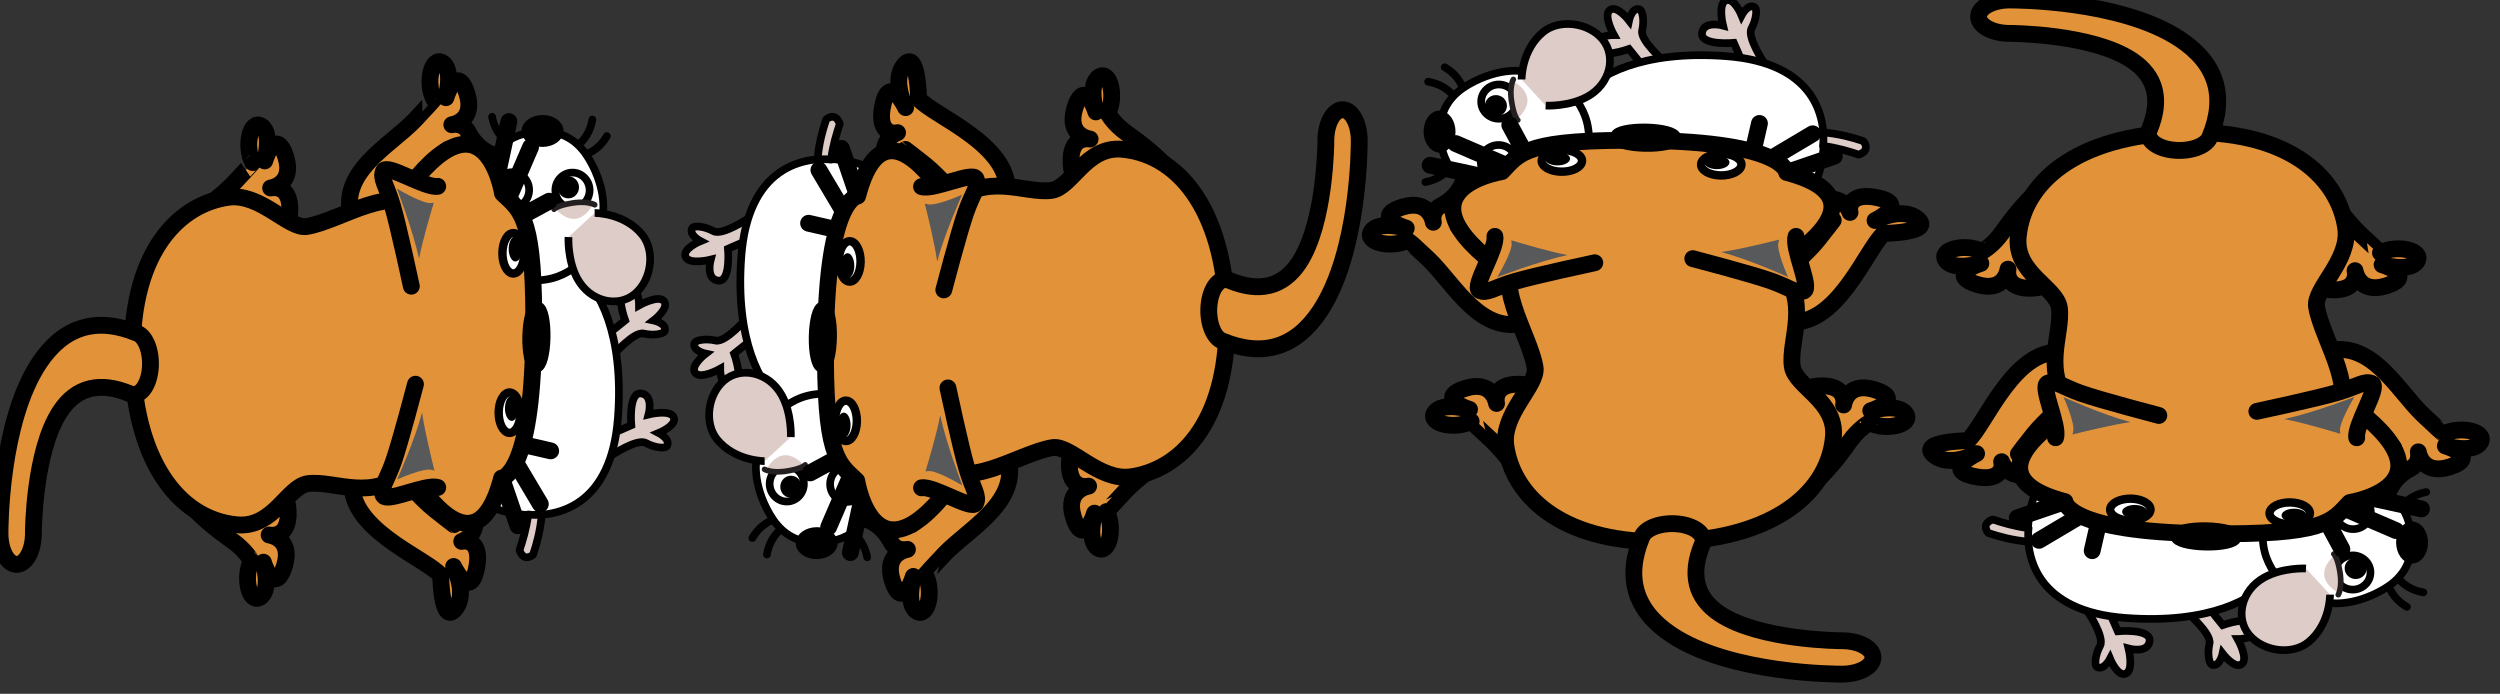 <?xml version="1.0" encoding="utf-8"?>
<!-- Generator: Adobe Illustrator 15.1.0, SVG Export Plug-In . SVG Version: 6.00 Build 0)  -->
<!DOCTYPE svg PUBLIC "-//W3C//DTD SVG 1.1//EN" "http://www.w3.org/Graphics/SVG/1.1/DTD/svg11.dtd">
<svg version="1.1" id="Layer_1" xmlns="http://www.w3.org/2000/svg" xmlns:xlink="http://www.w3.org/1999/xlink" x="0px" y="0px"
	 width="227px" height="63px" viewBox="0 0 227 63" enable-background="new 0 0 227 63" xml:space="preserve">
<rect x="0" y="0" width="227" height="63" fill="#333333" stroke="none"/>
<g id="Layer_1_1_">
	<g transform="translate(-207.263,-159.048)">
		<g>
			<path id="Back_Foot_1_1_" fill="#DDCCC7" stroke="#000000" stroke-width="0.699" stroke-miterlimit="10" d="M262.687,200.458
				L262.687,200.458c-0.834,0.643-2.008-1.434-0.812-1.734c0.873-0.221,2.708-1.059,2.708-1.059s-0.276-3.029,0.89-2.891
				c1.164,0.143,0.681,1.908,0.681,1.908s1.968-0.49,2.281,0.256c0.313,0.744-1.357,1.426-1.357,1.426s1.065,0.551,0.765,1.156
				c-0.151,0.305-1.136,0.188-1.944-0.252c-0.807-0.439-3.212,1.188-3.212,1.188V200.458L262.687,200.458z"/>
			<path id="Back_Foot_2_1_" fill="#DDCCC7" stroke="#000000" stroke-width="0.699" stroke-miterlimit="10" d="M249.7,198.702
				L249.7,198.702c0.978,0.367-0.056,2.521-0.957,1.652c-0.657-0.633-2.342-1.758-2.342-1.758s-2.301,1.902-2.828,0.818
				c-0.525-1.082,1.17-1.636,1.17-1.636s-1.476-1.433-1.047-2.108c0.432-0.681,1.9,0.389,1.9,0.389s-0.139-1.225,0.516-1.297
				c0.329-0.037,0.774,0.879,0.863,1.817C247.065,197.518,249.7,198.702,249.7,198.702L249.7,198.702z"/>
			<path id="Front_Foot_2_1_" fill="#DDCCC7" stroke="#000000" stroke-width="0.699" stroke-miterlimit="10" d="M250.6,189.372
				L250.6,189.372c0.978,0.368-0.056,2.52-0.956,1.652c-0.657-0.633-2.342-1.756-2.342-1.756s-2.301,1.9-2.828,0.816
				c-0.525-1.08,1.17-1.636,1.17-1.636s-1.477-1.431-1.046-2.108c0.431-0.68,1.899,0.389,1.899,0.389s-0.139-1.223,0.516-1.295
				c0.329-0.037,0.774,0.877,0.863,1.816C247.966,188.188,250.6,189.372,250.6,189.372z"/>
			<path id="Front_Foot_1_1_" fill="#DDCCC7" stroke="#000000" stroke-width="0.699" stroke-miterlimit="10" d="M262.896,191.346
				L262.896,191.346c-0.643,0.844-2.299-0.846-1.219-1.457c0.788-0.446,2.348-1.746,2.348-1.746s-1.029-2.854,0.132-3.031
				c1.159-0.178,1.137,1.658,1.137,1.658s1.776-1.001,2.267-0.365c0.491,0.635-0.951,1.74-0.951,1.74s1.168,0.246,1.029,0.912
				c-0.069,0.334-1.048,0.484-1.94,0.277C264.808,189.13,262.896,191.346,262.896,191.346z"/>
			<path id="Body_1_" fill="#FFFFFF" stroke="#000000" stroke-width="0.699" stroke-miterlimit="10" d="M259.863,183.827
				c1.726,1.449,4.096,5.443,3.508,13.174c-0.588,7.732-5.228,9.521-9.816,8.6c-4.587-0.922-6.873-5.317-5.596-11.709
				c1.728-6.018,1.825-6.639,2.861-8.711C253.257,180.303,257.952,182.223,259.863,183.827L259.863,183.827z M263.37,197.001
				c-0.588,7.732-5.228,9.521-9.816,8.6c-4.588-0.922-6.873-5.317-5.597-11.709"/>
			<g id="Head_2_">
				<path id="Whisker4_1_" fill="none" stroke="#000000" stroke-width="0.699" stroke-linecap="round" stroke-miterlimit="10" d="
					M262.367,171.405c-0.795,1.395-2.012,1.689-2.012,1.689"/>
				<path id="Whisker3_1_" fill="none" stroke="#000000" stroke-width="0.699" stroke-linecap="round" stroke-miterlimit="10" d="
					M261.05,169.907c-0.268,1.596-1.304,2.318-1.304,2.318"/>
				<path id="Whisker2_1_" fill="none" stroke="#000000" stroke-width="0.699" stroke-linecap="round" stroke-miterlimit="10" d="
					M252.346,172.774c0,0-1.223-0.271-2.046-1.648"/>
				<path id="Whisker1_1_" fill="none" stroke="#000000" stroke-width="0.699" stroke-linecap="round" stroke-miterlimit="10" d="
					M253.293,171.942c0,0-1.05-0.699-1.349-2.289"/>
				<path id="Head_3_" fill="#FFFFFF" stroke="#000000" stroke-width="0.699" stroke-miterlimit="10" d="M261.99,178.633
					L261.99,178.633c-0.327,3.11-2.647,5.715-5.768,5.861c-3.121,0.146-5.823-3.558-5.843-5.43c0,0-0.91-1.971,0.552-4.494
					c0.698-1.205,2.171-3.563,5.52-3.591c2.311-0.021,3.566,1.252,4.334,2.573C262.457,176.428,261.99,178.633,261.99,178.633z"/>
				<path id="Nose_1_" stroke="#000000" stroke-width="0.699" stroke-miterlimit="10" d="M256.536,172.04
					c-0.429,0.004-0.819-0.115-1.102-0.311c-0.283-0.196-0.46-0.469-0.463-0.773c-0.003-0.302,0.168-0.578,0.448-0.781
					c0.279-0.201,0.667-0.328,1.095-0.334c0.429-0.004,0.819,0.115,1.102,0.312c0.284,0.196,0.461,0.469,0.464,0.772
					c0.003,0.303-0.168,0.578-0.448,0.781C257.351,171.907,256.966,172.034,256.536,172.04L256.536,172.04z"/>
				<g id="R_Eye_1_">
					<path id="White_3_" fill="#FFFFFF" stroke="#000000" stroke-width="0.699" stroke-miterlimit="10" d="M253.772,177.901
						c-0.428,0.005-0.819-0.172-1.104-0.459c-0.284-0.287-0.463-0.688-0.467-1.131s0.166-0.846,0.444-1.141
						c0.279-0.293,0.665-0.478,1.094-0.482c0.429-0.004,0.819,0.172,1.104,0.459c0.284,0.289,0.462,0.688,0.466,1.132
						c0.005,0.442-0.166,0.847-0.444,1.14C254.588,177.712,254.199,177.897,253.772,177.901z"/>
					<path id="Pupil_3_" d="M253.415,176.991c-0.268,0.004-0.511-0.105-0.688-0.285c-0.177-0.18-0.289-0.429-0.292-0.705
						c-0.002-0.277,0.104-0.527,0.277-0.711c0.173-0.184,0.415-0.299,0.682-0.301c0.268-0.004,0.511,0.107,0.688,0.286
						c0.178,0.179,0.289,0.428,0.291,0.704c0.003,0.275-0.103,0.529-0.277,0.711C253.925,176.874,253.682,176.989,253.415,176.991
						L253.415,176.991z"/>
					<g id="Eyelid_3_">
						<path id="Lid_3_" fill="#DDCCC7" d="M255.473,177.749c0,0-1.53,2.563-3.449,0.037
							C252.025,177.786,253.933,176.971,255.473,177.749L255.473,177.749z"/>
						<path id="Lash_3_" d="M253.865,177.18c1.296-0.014,1.887,0.412,1.913,0.432c0.111,0.081,0.136,0.242,0.057,0.357
							c-0.08,0.115-0.233,0.141-0.345,0.061c-0.012-0.009-0.587-0.396-1.868-0.328c-1.234,0.066-1.537,0.305-1.541,0.309
							c-0.095,0.1-0.247,0.097-0.345-0.004c-0.098-0.1-0.094-0.268,0.003-0.369c0.082-0.086,0.457-0.371,1.857-0.448
							C253.691,177.184,253.779,177.18,253.865,177.18L253.865,177.18L253.865,177.18L253.865,177.18z"/>
					</g>
				</g>
				<g id="L_Eye_1_">
					<path id="White_2_" fill="#FFFFFF" stroke="#000000" stroke-width="0.699" stroke-miterlimit="10" d="M259.262,177.93
						c-0.429,0.006-0.819-0.17-1.104-0.459c-0.284-0.287-0.462-0.688-0.467-1.129c-0.005-0.444,0.166-0.849,0.444-1.142
						c0.279-0.295,0.666-0.479,1.094-0.481c0.428-0.006,0.819,0.17,1.103,0.459c0.284,0.287,0.463,0.688,0.468,1.129
						c0.003,0.443-0.166,0.848-0.445,1.141C260.078,177.743,259.692,177.926,259.262,177.93z"/>
					<path id="Pupil_2_" d="M258.879,177.061c-0.268,0.002-0.512-0.107-0.689-0.287c-0.177-0.18-0.288-0.428-0.291-0.704
						s0.103-0.528,0.277-0.712c0.173-0.184,0.415-0.299,0.682-0.301s0.51,0.107,0.688,0.287c0.177,0.178,0.288,0.428,0.291,0.705
						c0.003,0.274-0.103,0.526-0.277,0.711C259.386,176.942,259.145,177.057,258.879,177.061z"/>
					<g id="Eyelid_2_">
						<path id="Lid_2_" fill="#DDCCC7" d="M261.102,177.585c0,0-1.264,2.715-3.427,0.408
							C257.675,177.993,259.492,176.979,261.102,177.585L261.102,177.585z"/>
						<path id="Lash_2_" fill="#231F20" d="M259.446,177.194c1.287-0.154,1.918,0.207,1.947,0.223
							c0.118,0.071,0.161,0.229,0.093,0.35c-0.067,0.123-0.219,0.166-0.337,0.099c-0.013-0.008-0.624-0.332-1.89-0.127
							c-1.221,0.2-1.5,0.47-1.502,0.472c-0.084,0.11-0.236,0.125-0.344,0.035c-0.108-0.088-0.12-0.256-0.034-0.367
							c0.072-0.094,0.417-0.42,1.801-0.646C259.272,177.216,259.361,177.204,259.446,177.194L259.446,177.194L259.446,177.194
							L259.446,177.194z"/>
					</g>
				</g>
				<path id="L_Ear_1_" fill="#DDCCC7" stroke="#000000" stroke-width="0.699" stroke-miterlimit="10" d="M261.257,178.389
					c0,0,2.676-0.027,4.307,1.959c1.208,1.471,0.876,4.096-0.652,5.379c-1.529,1.285-4.053,0.74-5.214-1.363
					c-0.927-1.68-0.818-3.791-0.818-3.791"/>
				<path id="R_Ear_1_" fill="#DDCCC7" stroke="#000000" stroke-width="0.699" stroke-miterlimit="10" d="M254.393,180.774
					c0,0,0.228,2.755-1.567,4.584c-1.33,1.355-3.889,1.209-5.242-0.27c-1.352-1.479-1.015-4.121,0.927-5.475
					c1.551-1.081,3.598-1.127,3.598-1.127"/>
			</g>
			<path id="Tail_1_" fill="#DDCCC7" stroke="#000000" stroke-width="0.699" stroke-linejoin="round" stroke-miterlimit="10" d="
				M255.649,209.426c0,0-0.814,0.727-1.214-0.424c0.275-0.824,0.625-1.959,0.789-3.242c0.199,0.026,0.402,0.041,0.608,0.041
				c0.209,0,0.416-0.014,0.618-0.041c-0.108,1.422-0.46,2.684-0.768,3.606C255.66,209.426,255.649,209.426,255.649,209.426
				L255.649,209.426z"/>
		</g>
		<path id="Back_Leg2" fill="#E29339" stroke="#000000" stroke-width="1.528" stroke-linejoin="round" d="M228.363,208.151
			c-2.483-1.744-7.368-5.594-5.969-9.887c1.397-4.289,7.421,6.131,8.933,7.135c0,0,1.961-2.645,2.102,0.004
			c0.142,2.645-1.728,2.225-1.728,2.225s2.146,0.264,1.401,2.766c-0.745,2.5-1.685,0.505-1.922-0.299c0,0,0.723,2.496-0.279,3.172
			c-1.001,0.675-1.572-1.813-0.807-3.297C230.093,209.969,229.572,209.003,228.363,208.151L228.363,208.151L228.363,208.151
			L228.363,208.151L228.363,208.151L228.363,208.151z"/>
		<path id="Back_Leg1" fill="#E29339" stroke="#000000" stroke-width="1.528" stroke-linejoin="round" d="M228.496,175.667
			c-2.25,2.375-7.122,4.803-5.697,9.063c1.425,4.259,7.172-5.337,8.677-6.376c0,0,1.979,2.602,2.103-0.051
			c0.125-2.648-1.742-2.188-1.742-2.188s2.145-0.31,1.383-2.793c-0.76-2.481-1.687-0.469-1.92,0.339c0,0,0.706-2.514-0.299-3.162
			c-1.005-0.652-1.56,1.85-0.786,3.311C230.217,173.809,229.431,174.678,228.496,175.667L228.496,175.667L228.496,175.667
			L228.496,175.667L228.496,175.667L228.496,175.667z"/>
		<path id="Front_Leg2" fill="#E29339" stroke="#000000" stroke-width="1.528" stroke-linejoin="round" d="M244.949,169.926
			c-2.249,2.375-7.12,4.804-5.696,9.063c1.425,4.26,7.172-5.338,8.676-6.377c0,0,1.978,2.602,2.102-0.05
			c0.125-2.648-1.742-2.188-1.742-2.188s2.145-0.311,1.383-2.793c-0.76-2.484-1.688-0.469-1.92,0.338c0,0,0.706-2.515-0.299-3.164
			c-1.005-0.651-1.56,1.853-0.786,3.313C246.669,168.07,245.884,168.938,244.949,169.926L244.949,169.926L244.949,169.926
			L244.949,169.926L244.949,169.926L244.949,169.926z"/>
		<path id="Front_Leg1" fill="#E29339" stroke="#000000" stroke-width="1.528" stroke-linejoin="round" d="M246.639,205.255
			c-2.375-1.908-6.349-7.678-7.325-3.002c-0.974,4.68,6.609,7.432,7.961,9.039c0,0,0.072,4.498,1.286,3.09
			c1.213-1.41-0.108-3.897-0.108-3.897s1.422,2.998,2.034,0.371c0.611-2.621-0.813-2.783-1.301-2.646c0,0,1.505-0.465,1.182-2.348
			c-0.325-1.885-1.736-1.201-1.898,0.826C248.47,206.688,247.626,206.046,246.639,205.255L246.639,205.255L246.639,205.255
			L246.639,205.255L246.639,205.255L246.639,205.255z"/>
		<path id="Body" fill="#E29339" stroke="#000000" stroke-width="1.528" d="M245.604,178.44c-2.396-3.057-7.391,0.674-10.492,1.174
			c-1.625,0.264-4.205-3.066-7.125-2.652c-4.307,0.607-8.748,4.703-8.714,14.146c0.034,9.445,4.036,15.086,9.506,15.594
			c3.321,0.311,4.578-3.488,6.444-3.738c2.425-0.324,5.919,1.769,9.118-1.311c1.516-1.455,3.452-7.369,3.434-12.408
			C247.871,184.505,246.695,179.835,245.604,178.44L245.604,178.44L245.604,178.44L245.604,178.44L245.604,178.44L245.604,178.44z"
			/>
		<path id="Whisker6" fill="none" stroke="#000000" stroke-width="1.528" stroke-linecap="round" d="M252.242,175.757l1.227-5.67"
			/>
		<path id="Whisker5" fill="none" stroke="#000000" stroke-width="1.528" stroke-linecap="round" d="M253.489,176.928l1.949-4.523"
			/>
		<path id="Whisker4" fill="none" stroke="#000000" stroke-width="1.528" stroke-linecap="round" d="M254.777,178.587l2.346-1.269"
			/>
		<path id="Whisker3" fill="none" stroke="#000000" stroke-width="1.528" stroke-linecap="round" d="M252.809,202.458l1.477,4.326"
			/>
		<path id="Whisker2" fill="none" stroke="#000000" stroke-width="1.528" stroke-linecap="round" d="M254.012,200.926l2.313,3.891"
			/>
		<path id="Whisker1" fill="none" stroke="#000000" stroke-width="1.528" stroke-linecap="round" d="M254.842,199.43l2.423,0.555"
			/>
		<path id="Head" fill="#E29339" stroke="#000000" stroke-width="1.528" stroke-linejoin="round" d="M243.378,199.926
			c0,0,6.679,13.072,9.432,2.531c0,0,2.756-0.146,2.911-12.793c0.134-10.845-1.075-11.398-2.787-13.014
			c-0.015-0.016-0.042-0.044-0.042-0.044s-1.725-10.923-9.908,1.417"/>
		<g id="L_Eye">
			<path id="White" fill="#FFFFFF" stroke="#000000" stroke-width="0.764" d="M252.543,196.452c0.011-0.508,0.13-0.957,0.316-1.277
				c0.186-0.317,0.436-0.508,0.709-0.485c0.272,0.021,0.515,0.239,0.687,0.586c0.172,0.344,0.273,0.812,0.263,1.313
				c-0.011,0.506-0.13,0.957-0.315,1.277c-0.186,0.318-0.437,0.508-0.709,0.486c-0.273-0.02-0.515-0.242-0.688-0.586
				C252.634,197.423,252.533,196.958,252.543,196.452L252.543,196.452L252.543,196.452L252.543,196.452L252.543,196.452z"/>
			<path id="Pupil" d="M253.113,196.081c0.005-0.313,0.081-0.596,0.196-0.797c0.116-0.199,0.272-0.314,0.442-0.305
				c0.169,0.014,0.321,0.15,0.429,0.365c0.106,0.217,0.17,0.508,0.164,0.82c-0.007,0.313-0.082,0.598-0.197,0.795
				c-0.115,0.198-0.272,0.317-0.441,0.307c-0.17-0.014-0.322-0.15-0.428-0.365S253.107,196.397,253.113,196.081L253.113,196.081
				L253.113,196.081L253.113,196.081L253.113,196.081z"/>
		</g>
		<g id="R_Eye">
			<path id="White_1_" fill="#FFFFFF" stroke="#000000" stroke-width="0.764" d="M252.883,181.977
				c0.011-0.506,0.131-0.955,0.316-1.274c0.185-0.321,0.437-0.509,0.709-0.489c0.273,0.021,0.514,0.244,0.688,0.588
				c0.172,0.345,0.272,0.812,0.263,1.315c-0.011,0.507-0.131,0.954-0.316,1.276c-0.186,0.318-0.437,0.508-0.709,0.486
				c-0.273-0.021-0.515-0.24-0.688-0.586C252.974,182.95,252.873,182.483,252.883,181.977L252.883,181.977L252.883,181.977
				L252.883,181.977L252.883,181.977z"/>
			<path id="Pupil_1_" d="M253.452,181.608c0.006-0.314,0.081-0.598,0.197-0.796c0.114-0.2,0.271-0.316,0.441-0.308
				c0.17,0.014,0.321,0.15,0.428,0.369c0.107,0.215,0.171,0.504,0.164,0.817c-0.007,0.313-0.082,0.598-0.197,0.796
				c-0.116,0.197-0.272,0.314-0.442,0.307c-0.17-0.014-0.321-0.15-0.428-0.365S253.446,181.923,253.452,181.608L253.452,181.608
				L253.452,181.608L253.452,181.608L253.452,181.608z"/>
		</g>
		<path id="Nose" fill="#EC008C" stroke="#000000" stroke-width="1.31" d="M255.345,189.605c0.015-0.718,0.098-1.361,0.22-1.821
			c0.122-0.464,0.283-0.742,0.456-0.73c0.171,0.015,0.321,0.313,0.424,0.793s0.161,1.131,0.146,1.85s-0.098,1.359-0.22,1.822
			c-0.123,0.462-0.284,0.74-0.455,0.73c-0.172-0.016-0.322-0.314-0.426-0.793C255.386,190.975,255.332,190.321,255.345,189.605
			L255.345,189.605L255.345,189.605L255.345,189.605L255.345,189.605z"/>
		<g id="L_Ear">
			<path id="Outer_Ear" fill="#E29339" stroke="#000000" stroke-width="1.528" stroke-linecap="round" stroke-linejoin="round" d="
				M244.988,193.934c0,0-1.375,5.256-2.004,7.047c-0.629,1.793-1.214,2.322-0.928,3.039c0.286,0.715,3.87-1.064,4.956-0.709"/>
			<path id="Inner_Ear" fill="#58595B" d="M243.323,202.583c0,0,2.479-1.119,3.182-0.857l0.209,0.05
				c-0.286-1.134-0.914-3.724-1.127-5.271C244.933,199.022,243.323,202.583,243.323,202.583L243.323,202.583L243.323,202.583
				L243.323,202.583L243.323,202.583L243.323,202.583z"/>
		</g>
		<g id="R_Ear">
			
				<path id="Outer_Ear_1_" fill="#E29339" stroke="#000000" stroke-width="1.528" stroke-linecap="round" stroke-linejoin="round" d="
				M247.009,175.966c-1.098,0.199-4.6-2.071-4.913-1.399c-0.315,0.676,0.248,1.284,0.802,3.159c0.555,1.875,1.714,7.309,1.714,7.309
				"/>
			<path id="Inner_Ear_1_" fill="#58595B" d="M243.302,176.174c0,0,2.427,1.463,3.139,1.301c0,0.002,0.21-0.018,0.21-0.018
				c-0.33,1.088-1.062,3.582-1.337,5.096C244.763,179.952,243.302,176.174,243.302,176.174L243.302,176.174L243.302,176.174
				L243.302,176.174L243.302,176.174L243.302,176.174z"/>
		</g>
		<path id="Tail" fill="#E29339" stroke="#000000" stroke-width="1.528" d="M220.889,192.69c-0.186,1.512-0.995,2.455-1.809,2.117
			c-2.751-1.146-4.885-0.617-6.342,1.574c-2.422,3.645-2.443,10.994-2.443,11.065c0.01,1.558-0.66,2.828-1.498,2.851
			c-0.837,0.02-1.523-1.228-1.534-2.779c-0.003-0.412-0.024-10.105,3.565-15.51c2.214-3.332,5.214-4.238,8.916-2.692
			c0.816,0.339,1.33,1.849,1.146,3.362C220.89,192.682,220.89,192.686,220.889,192.69L220.889,192.69L220.889,192.69L220.889,192.69
			L220.889,192.69L220.889,192.69L220.889,192.69z"/>
	</g>
</g>
<g id="Layer_2">
	<g transform="translate(-207.263,-159.048)">
		<g>
			<path id="Back_Foot_1_6_" fill="#DDCCC7" stroke="#000000" stroke-width="0.699" stroke-miterlimit="10" d="M367.492,164.835
				L367.492,164.835c0.643,0.834-1.435,2.008-1.734,0.813c-0.221-0.872-1.059-2.707-1.059-2.707s-3.029,0.275-2.892-0.891
				c0.144-1.164,1.908-0.682,1.908-0.682s-0.49-1.968,0.256-2.281c0.744-0.313,1.427,1.357,1.427,1.357s0.551-1.064,1.155-0.766
				c0.306,0.151,0.188,1.137-0.252,1.944c-0.438,0.808,1.188,3.212,1.188,3.212H367.492L367.492,164.835z"/>
			<path id="Back_Foot_2_6_" fill="#DDCCC7" stroke="#000000" stroke-width="0.699" stroke-miterlimit="10" d="M365.736,177.821
				L365.736,177.821c0.366-0.979,2.521,0.057,1.651,0.956c-0.633,0.657-1.758,2.342-1.758,2.342s1.902,2.302,0.818,2.828
				c-1.082,0.524-1.635-1.17-1.635-1.17s-1.433,1.476-2.109,1.047c-0.68-0.433,0.389-1.899,0.389-1.899s-1.225,0.14-1.297-0.517
				c-0.037-0.327,0.879-0.774,1.818-0.862C364.551,180.458,365.736,177.821,365.736,177.821L365.736,177.821z"/>
			<path id="Front_Foot_2_6_" fill="#DDCCC7" stroke="#000000" stroke-width="0.699" stroke-miterlimit="10" d="M356.406,176.921
				L356.406,176.921c0.368-0.979,2.52,0.057,1.651,0.957c-0.633,0.656-1.756,2.342-1.756,2.342s1.9,2.301,0.816,2.826
				c-1.08,0.525-1.635-1.17-1.635-1.17s-1.431,1.477-2.108,1.047c-0.68-0.431,0.388-1.898,0.388-1.898s-1.222,0.139-1.295-0.516
				c-0.037-0.33,0.877-0.774,1.816-0.863C355.221,179.555,356.406,176.921,356.406,176.921z"/>
			<path id="Front_Foot_1_6_" fill="#DDCCC7" stroke="#000000" stroke-width="0.699" stroke-miterlimit="10" d="M358.381,164.626
				L358.381,164.626c0.844,0.644-0.846,2.299-1.457,1.219c-0.446-0.787-1.746-2.349-1.746-2.349s-2.854,1.029-3.03-0.132
				c-0.179-1.158,1.657-1.139,1.657-1.139s-1.001-1.775-0.364-2.266c0.635-0.49,1.739,0.95,1.739,0.95s0.246-1.168,0.912-1.028
				c0.334,0.068,0.485,1.049,0.277,1.939C356.164,162.714,358.381,164.626,358.381,164.626z"/>
			<path id="Body_11_" fill="#FFFFFF" stroke="#000000" stroke-width="0.699" stroke-miterlimit="10" d="M350.861,167.658
				c1.448-1.728,5.442-4.096,13.174-3.508s9.52,5.228,8.6,9.815c-0.922,4.588-5.317,6.873-11.709,5.597
				c-6.018-1.729-6.639-1.825-8.711-2.861C347.338,174.264,349.258,169.568,350.861,167.658L350.861,167.658z M364.035,164.15
				c7.731,0.588,9.521,5.228,8.6,9.815c-0.922,4.588-5.317,6.873-11.709,5.598"/>
			<g id="Head_16_">
				<path id="Whisker4_11_" fill="none" stroke="#000000" stroke-width="0.699" stroke-linecap="round" stroke-miterlimit="10" d="
					M338.439,165.153c1.394,0.796,1.689,2.014,1.689,2.014"/>
				<path id="Whisker3_11_" fill="none" stroke="#000000" stroke-width="0.699" stroke-linecap="round" stroke-miterlimit="10" d="
					M336.941,166.469c1.596,0.269,2.317,1.305,2.317,1.305"/>
				<path id="Whisker2_11_" fill="none" stroke="#000000" stroke-width="0.699" stroke-linecap="round" stroke-miterlimit="10" d="
					M339.807,175.174c0,0-0.271,1.223-1.647,2.045"/>
				<path id="Whisker1_11_" fill="none" stroke="#000000" stroke-width="0.699" stroke-linecap="round" stroke-miterlimit="10" d="
					M338.975,174.229c0,0-0.698,1.05-2.288,1.349"/>
				<path id="Head_17_" fill="#FFFFFF" stroke="#000000" stroke-width="0.699" stroke-miterlimit="10" d="M345.667,165.53
					L345.667,165.53c3.111,0.327,5.716,2.646,5.862,5.768c0.146,3.121-3.559,5.823-5.431,5.844c0,0-1.971,0.91-4.493-0.553
					c-1.205-0.697-3.563-2.172-3.592-5.52c-0.02-2.311,1.252-3.566,2.574-4.334C343.463,165.065,345.667,165.53,345.667,165.53z"/>
				<path id="Nose_11_" stroke="#000000" stroke-width="0.699" stroke-miterlimit="10" d="M339.074,170.985
					c0.004,0.429-0.115,0.818-0.312,1.102c-0.195,0.283-0.469,0.461-0.772,0.465c-0.302,0.002-0.578-0.17-0.781-0.449
					c-0.202-0.278-0.328-0.666-0.334-1.094c-0.004-0.43,0.115-0.819,0.311-1.103c0.197-0.284,0.47-0.461,0.773-0.464
					c0.302-0.003,0.578,0.168,0.781,0.447C338.941,170.171,339.068,170.555,339.074,170.985L339.074,170.985z"/>
				<g id="R_Eye_11_">
					<path id="White_23_" fill="#FFFFFF" stroke="#000000" stroke-width="0.699" stroke-miterlimit="10" d="M344.934,173.751
						c0.006,0.428-0.172,0.818-0.459,1.104c-0.286,0.285-0.688,0.463-1.131,0.468c-0.442,0.004-0.846-0.166-1.141-0.444
						c-0.293-0.279-0.478-0.664-0.482-1.095c-0.004-0.429,0.172-0.819,0.459-1.104c0.289-0.282,0.688-0.461,1.133-0.465
						c0.441-0.006,0.847,0.166,1.14,0.442C344.746,172.934,344.93,173.321,344.934,173.751z"/>
					<path id="Pupil_23_" d="M344.025,174.106c0.004,0.268-0.105,0.511-0.285,0.688c-0.181,0.178-0.43,0.289-0.705,0.291
						c-0.277,0.004-0.527-0.104-0.711-0.277c-0.185-0.172-0.299-0.414-0.301-0.682c-0.005-0.268,0.106-0.511,0.285-0.688
						c0.18-0.178,0.429-0.288,0.704-0.291c0.276-0.004,0.529,0.104,0.711,0.277C343.908,173.596,344.023,173.839,344.025,174.106
						L344.025,174.106z"/>
					<g id="Eyelid_12_">
						<path id="Lid_12_" fill="#DDCCC7" d="M344.783,172.048c0,0,2.563,1.53,0.037,3.448
							C344.82,175.497,344.006,173.589,344.783,172.048L344.783,172.048z"/>
						<path id="Lash_12_" d="M344.215,173.655c-0.014-1.296,0.412-1.887,0.433-1.913c0.08-0.11,0.241-0.136,0.356-0.058
							c0.115,0.08,0.142,0.234,0.062,0.346c-0.01,0.012-0.396,0.587-0.328,1.868c0.065,1.233,0.305,1.536,0.309,1.54
							c0.1,0.096,0.096,0.247-0.004,0.345c-0.1,0.099-0.268,0.095-0.369-0.003c-0.086-0.081-0.371-0.456-0.449-1.855
							C344.217,173.831,344.215,173.741,344.215,173.655L344.215,173.655L344.215,173.655L344.215,173.655z"/>
					</g>
				</g>
				<g id="L_Eye_11_">
					<path id="White_22_" fill="#FFFFFF" stroke="#000000" stroke-width="0.699" stroke-miterlimit="10" d="M344.965,168.258
						c0.006,0.429-0.17,0.818-0.459,1.104c-0.287,0.284-0.688,0.463-1.129,0.467c-0.444,0.006-0.848-0.166-1.141-0.443
						c-0.295-0.278-0.479-0.666-0.482-1.094c-0.006-0.429,0.17-0.82,0.459-1.104c0.287-0.284,0.688-0.465,1.129-0.469
						c0.443-0.004,0.849,0.166,1.142,0.445C344.777,167.443,344.961,167.83,344.965,168.258z"/>
					<path id="Pupil_22_" d="M344.094,168.643c0.002,0.268-0.106,0.512-0.287,0.689c-0.179,0.176-0.428,0.286-0.703,0.289
						c-0.276,0.004-0.528-0.103-0.713-0.277c-0.183-0.172-0.299-0.414-0.301-0.682c-0.002-0.267,0.107-0.511,0.287-0.688
						c0.178-0.178,0.428-0.288,0.705-0.291c0.275-0.004,0.527,0.104,0.711,0.277C343.975,168.133,344.091,168.378,344.094,168.643z"
						/>
					<g id="Eyelid_11_">
						<path id="Lid_11_" fill="#DDCCC7" d="M344.619,166.419c0,0,2.714,1.266,0.408,3.428
							C345.027,169.844,344.012,168.029,344.619,166.419L344.619,166.419z"/>
						<path id="Lash_11_" fill="#231F20" d="M344.227,168.075c-0.153-1.287,0.207-1.918,0.224-1.945
							c0.071-0.119,0.229-0.162,0.35-0.095c0.123,0.067,0.166,0.22,0.099,0.339c-0.009,0.012-0.332,0.623-0.127,1.889
							c0.199,1.222,0.47,1.5,0.472,1.502c0.11,0.086,0.124,0.236,0.035,0.345c-0.088,0.108-0.256,0.12-0.367,0.034
							c-0.094-0.072-0.42-0.416-0.646-1.801C344.251,168.251,344.238,168.161,344.227,168.075L344.227,168.075L344.227,168.075
							L344.227,168.075z"/>
					</g>
				</g>
				<path id="L_Ear_11_" fill="#DDCCC7" stroke="#000000" stroke-width="0.699" stroke-miterlimit="10" d="M345.424,166.264
					c0,0-0.026-2.676,1.959-4.307c1.472-1.209,4.097-0.877,5.379,0.651c1.285,1.528,0.74,4.053-1.362,5.214
					c-1.681,0.928-3.791,0.818-3.791,0.818"/>
				<path id="R_Ear_11_" fill="#DDCCC7" stroke="#000000" stroke-width="0.699" stroke-miterlimit="10" d="M347.807,173.128
					c0,0,2.756-0.228,4.584,1.567c1.355,1.33,1.209,3.89-0.269,5.242c-1.479,1.352-4.121,1.015-5.475-0.929
					c-1.081-1.551-1.127-3.598-1.127-3.598"/>
			</g>
			<path id="Tail_11_" fill="#DDCCC7" stroke="#000000" stroke-width="0.699" stroke-linejoin="round" stroke-miterlimit="10" d="
				M376.461,171.874c0,0,0.728,0.813-0.424,1.215c-0.824-0.275-1.959-0.627-3.242-0.789c0.027-0.199,0.041-0.402,0.041-0.608
				c0-0.209-0.014-0.415-0.041-0.617c1.422,0.106,2.685,0.46,3.607,0.769C376.461,171.86,376.461,171.874,376.461,171.874
				L376.461,171.874z"/>
		</g>
		<path id="Back_Leg2_5_" fill="#E29339" stroke="#000000" stroke-width="1.528" stroke-linejoin="round" d="M375.184,199.157
			c-1.743,2.482-5.594,7.368-9.887,5.971c-4.289-1.397,6.131-7.422,7.135-8.935c0,0-2.645-1.961,0.005-2.103
			c2.645-0.143,2.225,1.729,2.225,1.729s0.264-2.146,2.766-1.4c2.5,0.744,0.504,1.686-0.299,1.922c0,0,2.496-0.724,3.172,0.278
			c0.674,1.001-1.813,1.572-3.297,0.808C377.004,197.426,376.037,197.948,375.184,199.157L375.184,199.157L375.184,199.157
			L375.184,199.157L375.184,199.157L375.184,199.157z"/>
		<path id="Back_Leg1_5_" fill="#E29339" stroke="#000000" stroke-width="1.528" stroke-linejoin="round" d="M342.701,199.024
			c2.375,2.25,4.803,7.122,9.063,5.697c4.26-1.426-5.337-7.172-6.376-8.678c0,0,2.603-1.979-0.051-2.104
			c-2.647-0.125-2.188,1.742-2.188,1.742s-0.31-2.146-2.793-1.383c-2.482,0.76-0.47,1.687,0.339,1.92c0,0-2.515-0.707-3.163,0.299
			c-0.652,1.005,1.851,1.56,3.311,0.785C340.842,197.305,341.713,198.091,342.701,199.024L342.701,199.024L342.701,199.024
			L342.701,199.024L342.701,199.024L342.701,199.024z"/>
		<path id="Front_Leg2_5_" fill="#E29339" stroke="#000000" stroke-width="1.528" stroke-linejoin="round" d="M336.961,182.571
			c2.375,2.249,4.804,7.12,9.063,5.695c4.259-1.424-5.339-7.172-6.377-8.676c0,0,2.601-1.979-0.051-2.103
			c-2.647-0.125-2.188,1.742-2.188,1.742s-0.312-2.146-2.793-1.384c-2.484,0.761-0.469,1.688,0.338,1.921
			c0,0-2.515-0.706-3.164,0.299c-0.652,1.005,1.852,1.562,3.312,0.786C335.104,180.852,335.971,181.635,336.961,182.571
			L336.961,182.571L336.961,182.571L336.961,182.571L336.961,182.571L336.961,182.571z"/>
		<path id="Front_Leg1_5_" fill="#E29339" stroke="#000000" stroke-width="1.528" stroke-linejoin="round" d="M372.289,180.882
			c-1.908,2.375-7.678,6.35-3.002,7.326c4.68,0.973,7.432-6.609,9.039-7.963c0,0,4.498-0.07,3.09-1.285
			c-1.41-1.214-3.898,0.107-3.898,0.107s2.998-1.422,0.371-2.034c-2.621-0.61-2.782,0.813-2.645,1.302c0,0-0.465-1.506-2.348-1.183
			c-1.886,0.325-1.201,1.735,0.825,1.897C373.721,179.049,373.08,179.895,372.289,180.882L372.289,180.882L372.289,180.882
			L372.289,180.882L372.289,180.882L372.289,180.882z"/>
		<path id="Body_10_" fill="#E29339" stroke="#000000" stroke-width="1.528" d="M345.473,181.919
			c-3.057,2.396,0.675,7.391,1.175,10.49c0.264,1.625-3.066,4.205-2.652,7.125c0.606,4.309,4.703,8.748,14.146,8.715
			c9.445-0.033,15.086-4.035,15.595-9.507c0.311-3.319-3.488-4.577-3.738-6.442c-0.324-2.426,1.768-5.92-1.311-9.119
			c-1.455-1.516-7.369-3.451-12.409-3.435C351.539,179.649,346.869,180.827,345.473,181.919L345.473,181.919L345.473,181.919
			L345.473,181.919L345.473,181.919L345.473,181.919z"/>
		<path id="Whisker6_5_" fill="none" stroke="#000000" stroke-width="1.528" stroke-linecap="round" d="M342.791,175.278
			l-5.67-1.227"/>
		<path id="Whisker5_5_" fill="none" stroke="#000000" stroke-width="1.528" stroke-linecap="round" d="M343.963,174.031
			l-4.522-1.948"/>
		<path id="Whisker4_10_" fill="none" stroke="#000000" stroke-width="1.528" stroke-linecap="round" d="M345.621,172.745
			l-1.27-2.346"/>
		<path id="Whisker3_10_" fill="none" stroke="#000000" stroke-width="1.528" stroke-linecap="round" d="M369.492,174.712
			l4.326-1.478"/>
		<path id="Whisker2_10_" fill="none" stroke="#000000" stroke-width="1.528" stroke-linecap="round" d="M367.961,173.508
			l3.891-2.313"/>
		<path id="Whisker1_10_" fill="none" stroke="#000000" stroke-width="1.528" stroke-linecap="round" d="M366.465,172.68
			l0.556-2.424"/>
		<path id="Head_15_" fill="#E29339" stroke="#000000" stroke-width="1.528" stroke-linejoin="round" d="M366.961,184.143
			c0,0,13.072-6.68,2.531-9.432c0,0-0.146-2.757-12.793-2.912c-10.844-0.133-11.398,1.076-13.014,2.787
			c-0.015,0.016-0.044,0.043-0.044,0.043s-10.922,1.725,1.417,9.906"/>
		<g id="L_Eye_10_">
			<path id="White_21_" fill="#FFFFFF" stroke="#000000" stroke-width="0.764" d="M363.486,174.978
				c-0.509-0.011-0.957-0.13-1.277-0.316c-0.318-0.187-0.508-0.437-0.486-0.709c0.021-0.271,0.24-0.515,0.586-0.687
				c0.345-0.172,0.812-0.273,1.314-0.264c0.506,0.012,0.957,0.131,1.277,0.314c0.317,0.188,0.508,0.438,0.485,0.709
				c-0.02,0.273-0.242,0.516-0.586,0.688C364.457,174.885,363.992,174.987,363.486,174.978L363.486,174.978L363.486,174.978
				L363.486,174.978L363.486,174.978z"/>
			<path id="Pupil_21_" d="M363.115,174.407c-0.313-0.005-0.597-0.081-0.797-0.195c-0.199-0.115-0.314-0.271-0.306-0.441
				c0.015-0.17,0.15-0.321,0.365-0.43c0.217-0.105,0.508-0.17,0.82-0.164c0.313,0.008,0.598,0.082,0.795,0.197
				c0.199,0.114,0.317,0.271,0.307,0.44c-0.014,0.17-0.149,0.321-0.365,0.428C363.719,174.348,363.43,174.415,363.115,174.407
				L363.115,174.407L363.115,174.407L363.115,174.407L363.115,174.407z"/>
		</g>
		<g id="R_Eye_10_">
			<path id="White_20_" fill="#FFFFFF" stroke="#000000" stroke-width="0.764" d="M349.01,174.637
				c-0.506-0.01-0.955-0.131-1.273-0.315c-0.321-0.185-0.51-0.437-0.489-0.709c0.02-0.272,0.244-0.515,0.588-0.688
				c0.344-0.172,0.812-0.271,1.315-0.264c0.507,0.012,0.954,0.133,1.275,0.316c0.318,0.188,0.508,0.438,0.486,0.709
				c-0.021,0.273-0.24,0.515-0.586,0.688C349.984,174.548,349.516,174.648,349.01,174.637L349.01,174.637L349.01,174.637
				L349.01,174.637L349.01,174.637z"/>
			<path id="Pupil_20_" d="M348.641,174.068c-0.313-0.006-0.598-0.081-0.796-0.197c-0.199-0.112-0.315-0.271-0.308-0.44
				c0.014-0.17,0.151-0.32,0.369-0.428c0.215-0.106,0.504-0.17,0.817-0.164c0.314,0.008,0.599,0.082,0.797,0.196
				c0.197,0.116,0.314,0.272,0.306,0.442c-0.013,0.17-0.15,0.32-0.365,0.428C349.248,174.012,348.957,174.074,348.641,174.068
				L348.641,174.068L348.641,174.068L348.641,174.068L348.641,174.068z"/>
		</g>
		<path id="Nose_10_" fill="#EC008C" stroke="#000000" stroke-width="1.31" d="M356.638,172.174
			c-0.718-0.016-1.36-0.099-1.82-0.22c-0.464-0.122-0.742-0.282-0.73-0.456c0.014-0.172,0.313-0.32,0.793-0.425
			c0.479-0.103,1.131-0.159,1.85-0.146c0.718,0.014,1.359,0.098,1.822,0.22c0.461,0.123,0.74,0.284,0.73,0.455
			c-0.017,0.172-0.314,0.321-0.793,0.426C358.008,172.133,357.355,172.189,356.638,172.174L356.638,172.174L356.638,172.174
			L356.638,172.174L356.638,172.174z"/>
		<g id="L_Ear_10_">
			
				<path id="Outer_Ear_11_" fill="#E29339" stroke="#000000" stroke-width="1.528" stroke-linecap="round" stroke-linejoin="round" d="
				M360.967,182.533c0,0,5.256,1.375,7.047,2.004c1.793,0.63,2.322,1.216,3.039,0.929c0.715-0.285-1.063-3.869-0.709-4.955"/>
			<path id="Inner_Ear_11_" fill="#58595B" d="M369.617,184.197c0,0-1.119-2.479-0.857-3.183l0.049-0.209
				c-1.133,0.287-3.723,0.914-5.271,1.127C366.055,182.589,369.617,184.197,369.617,184.197L369.617,184.197L369.617,184.197
				L369.617,184.197L369.617,184.197L369.617,184.197z"/>
		</g>
		<g id="R_Ear_10_">
			
				<path id="Outer_Ear_10_" fill="#E29339" stroke="#000000" stroke-width="1.528" stroke-linecap="round" stroke-linejoin="round" d="
				M343,180.51c0.199,1.099-2.072,4.601-1.4,4.914c0.677,0.313,1.285-0.248,3.16-0.803c1.874-0.556,7.309-1.715,7.309-1.715"/>
			<path id="Inner_Ear_10_" fill="#58595B" d="M343.209,184.217c0,0,1.463-2.426,1.301-3.14c0.002,0-0.018-0.21-0.018-0.21
				c1.088,0.33,3.582,1.063,5.096,1.338C346.986,182.758,343.209,184.217,343.209,184.217L343.209,184.217L343.209,184.217
				L343.209,184.217L343.209,184.217L343.209,184.217z"/>
		</g>
		<path id="Tail_10_" fill="#E29339" stroke="#000000" stroke-width="1.528" d="M359.723,206.632
			c1.513,0.187,2.455,0.996,2.117,1.81c-1.146,2.751-0.617,4.885,1.574,6.342c3.645,2.423,10.994,2.442,11.066,2.442
			c1.557-0.01,2.827,0.66,2.85,1.498c0.02,0.838-1.227,1.522-2.779,1.535c-0.412,0.002-10.104,0.022-15.51-3.565
			c-3.332-2.214-4.238-5.214-2.692-8.916c0.34-0.815,1.85-1.33,3.362-1.146C359.716,206.632,359.719,206.632,359.723,206.632
			L359.723,206.632L359.723,206.632L359.723,206.632L359.723,206.632L359.723,206.632L359.723,206.632z"/>
	</g>
</g>
<g id="Layer_3">
	<g transform="translate(-207.263,-159.048)">
		<g>
			<path id="Back_Foot_1_3_" fill="#DDCCC7" stroke="#000000" stroke-width="0.699" stroke-miterlimit="10" d="M275.26,178.846
				L275.26,178.846c0.834-0.643,2.008,1.435,0.812,1.734c-0.873,0.221-2.708,1.059-2.708,1.059s0.276,3.029-0.89,2.892
				c-1.164-0.144-0.681-1.907-0.681-1.907s-1.968,0.489-2.281-0.257c-0.313-0.743,1.357-1.426,1.357-1.426s-1.065-0.552-0.765-1.156
				c0.151-0.305,1.136-0.188,1.944,0.252c0.807,0.438,3.212-1.188,3.212-1.188V178.846L275.26,178.846z"/>
			<path id="Back_Foot_2_3_" fill="#DDCCC7" stroke="#000000" stroke-width="0.699" stroke-miterlimit="10" d="M288.246,180.603
				L288.246,180.603c-0.978-0.367,0.056-2.521,0.957-1.652c0.657,0.634,2.342,1.759,2.342,1.759s2.301-1.902,2.828-0.818
				c0.525,1.082-1.17,1.635-1.17,1.635s1.476,1.432,1.047,2.109c-0.432,0.68-1.9-0.39-1.9-0.39s0.139,1.226-0.516,1.298
				c-0.329,0.036-0.774-0.879-0.863-1.818C290.883,181.787,288.246,180.603,288.246,180.603L288.246,180.603z"/>
			<path id="Front_Foot_2_3_" fill="#DDCCC7" stroke="#000000" stroke-width="0.699" stroke-miterlimit="10" d="M287.346,189.932
				L287.346,189.932c-0.978-0.367,0.056-2.52,0.956-1.651c0.657,0.634,2.342,1.756,2.342,1.756s2.301-1.899,2.828-0.815
				c0.525,1.08-1.17,1.635-1.17,1.635s1.477,1.43,1.046,2.107c-0.431,0.68-1.899-0.388-1.899-0.388s0.139,1.222-0.516,1.295
				c-0.329,0.037-0.774-0.877-0.863-1.815C289.983,191.117,287.346,189.932,287.346,189.932z"/>
			<path id="Front_Foot_1_3_" fill="#DDCCC7" stroke="#000000" stroke-width="0.699" stroke-miterlimit="10" d="M275.051,187.96
				L275.051,187.96c0.643-0.845,2.299,0.846,1.219,1.457c-0.788,0.445-2.348,1.745-2.348,1.745s1.029,2.854-0.132,3.031
				c-1.159,0.178-1.137-1.658-1.137-1.658s-1.776,1.001-2.267,0.365c-0.491-0.636,0.951-1.74,0.951-1.74s-1.168-0.246-1.029-0.912
				c0.069-0.334,1.048-0.485,1.94-0.276C273.138,190.174,275.051,187.96,275.051,187.96z"/>
			<path id="Body_5_" fill="#FFFFFF" stroke="#000000" stroke-width="0.699" stroke-miterlimit="10" d="M278.084,195.478
				c-1.726-1.449-4.096-5.443-3.508-13.175s5.228-9.52,9.816-8.6c4.587,0.922,6.873,5.318,5.596,11.709
				c-1.728,6.018-1.825,6.639-2.861,8.711C284.691,199.003,279.994,197.083,278.084,195.478L278.084,195.478z M274.576,182.303
				c0.588-7.731,5.228-9.521,9.816-8.6c4.588,0.922,6.873,5.318,5.597,11.709"/>
			<g id="Head_7_">
				<path id="Whisker4_5_" fill="none" stroke="#000000" stroke-width="0.699" stroke-linecap="round" stroke-miterlimit="10" d="
					M275.579,207.9c0.795-1.394,2.012-1.69,2.012-1.69"/>
				<path id="Whisker3_5_" fill="none" stroke="#000000" stroke-width="0.699" stroke-linecap="round" stroke-miterlimit="10" d="
					M276.897,209.398c0.268-1.597,1.304-2.317,1.304-2.317"/>
				<path id="Whisker2_5_" fill="none" stroke="#000000" stroke-width="0.699" stroke-linecap="round" stroke-miterlimit="10" d="
					M285.6,206.531c0,0,1.223,0.271,2.046,1.647"/>
				<path id="Whisker1_5_" fill="none" stroke="#000000" stroke-width="0.699" stroke-linecap="round" stroke-miterlimit="10" d="
					M284.654,207.363c0,0,1.05,0.698,1.349,2.289"/>
				<path id="Head_8_" fill="#FFFFFF" stroke="#000000" stroke-width="0.699" stroke-miterlimit="10" d="M275.957,200.673
					L275.957,200.673c0.327-3.111,2.647-5.715,5.768-5.861c3.121-0.146,5.823,3.558,5.843,5.43c0,0,0.91,1.971-0.552,4.494
					c-0.698,1.205-2.171,3.563-5.52,3.591c-2.311,0.021-3.566-1.252-4.334-2.573C275.49,202.878,275.957,200.673,275.957,200.673z"
					/>
				<path id="Nose_5_" stroke="#000000" stroke-width="0.699" stroke-miterlimit="10" d="M281.41,207.264
					c0.429-0.004,0.819,0.115,1.102,0.312c0.283,0.196,0.46,0.47,0.463,0.772c0.003,0.303-0.168,0.578-0.448,0.781
					c-0.279,0.203-0.667,0.328-1.095,0.334c-0.429,0.004-0.819-0.115-1.102-0.311c-0.284-0.197-0.461-0.469-0.464-0.773
					c-0.003-0.302,0.168-0.578,0.448-0.781C280.595,207.398,280.982,207.271,281.41,207.264L281.41,207.264z"/>
				<g id="R_Eye_5_">
					<path id="White_11_" fill="#FFFFFF" stroke="#000000" stroke-width="0.699" stroke-miterlimit="10" d="M284.175,201.404
						c0.428-0.005,0.819,0.172,1.104,0.459c0.284,0.287,0.463,0.688,0.467,1.131c0.004,0.442-0.166,0.847-0.444,1.142
						c-0.279,0.293-0.665,0.477-1.094,0.481c-0.429,0.004-0.819-0.172-1.104-0.459c-0.284-0.289-0.462-0.688-0.466-1.132
						c-0.005-0.441,0.166-0.848,0.444-1.141C283.361,201.592,283.748,201.408,284.175,201.404z"/>
					<path id="Pupil_11_" d="M284.532,202.314c0.268-0.005,0.511,0.104,0.688,0.284c0.177,0.181,0.289,0.43,0.292,0.705
						c0.002,0.277-0.104,0.527-0.277,0.711c-0.173,0.185-0.415,0.3-0.682,0.302c-0.268,0.004-0.511-0.106-0.688-0.286
						c-0.178-0.18-0.289-0.428-0.291-0.704c-0.003-0.276,0.103-0.528,0.277-0.711C284.024,202.43,284.264,202.316,284.532,202.314
						L284.532,202.314z"/>
					<g id="Eyelid_6_">
						<path id="Lid_6_" fill="#DDCCC7" d="M282.473,201.555c0,0,1.53-2.563,3.449-0.036
							C285.923,201.518,284.013,202.335,282.473,201.555L282.473,201.555z"/>
						<path id="Lash_6_" d="M284.082,202.126c-1.296,0.014-1.887-0.412-1.913-0.433c-0.111-0.081-0.136-0.242-0.057-0.356
							c0.08-0.115,0.233-0.142,0.345-0.062c0.012,0.009,0.587,0.396,1.868,0.328c1.234-0.065,1.537-0.306,1.541-0.31
							c0.095-0.099,0.247-0.096,0.345,0.004c0.098,0.101,0.094,0.269-0.003,0.369c-0.082,0.086-0.457,0.371-1.857,0.449
							C284.258,202.121,284.168,202.126,284.082,202.126L284.082,202.126L284.082,202.126L284.082,202.126z"/>
					</g>
				</g>
				<g id="L_Eye_5_">
					<path id="White_10_" fill="#FFFFFF" stroke="#000000" stroke-width="0.699" stroke-miterlimit="10" d="M278.684,201.376
						c0.429-0.007,0.819,0.17,1.104,0.459c0.284,0.286,0.462,0.688,0.467,1.129c0.005,0.443-0.166,0.848-0.444,1.141
						c-0.279,0.295-0.666,0.479-1.094,0.482c-0.428,0.006-0.819-0.17-1.103-0.459c-0.284-0.287-0.463-0.688-0.468-1.129
						c-0.003-0.443,0.166-0.849,0.445-1.142C277.868,201.562,278.256,201.38,278.684,201.376z"/>
					<path id="Pupil_10_" d="M279.07,202.244c0.268-0.002,0.512,0.106,0.689,0.287c0.177,0.179,0.288,0.429,0.291,0.704
						s-0.103,0.527-0.277,0.712c-0.173,0.183-0.415,0.299-0.682,0.302c-0.267,0.002-0.51-0.107-0.688-0.287
						c-0.177-0.179-0.288-0.429-0.291-0.705c-0.003-0.275,0.103-0.527,0.277-0.711C278.56,202.363,278.802,202.249,279.07,202.244z"
						/>
					<g id="Eyelid_5_">
						<path id="Lid_5_" fill="#DDCCC7" d="M276.844,201.719c0,0,1.264-2.713,3.427-0.408
							C280.272,201.312,278.454,202.326,276.844,201.719L276.844,201.719z"/>
						<path id="Lash_5_" fill="#231F20" d="M278.502,202.111c-1.287,0.153-1.918-0.207-1.947-0.224
							c-0.118-0.07-0.161-0.229-0.093-0.35c0.067-0.123,0.219-0.166,0.337-0.098c0.013,0.008,0.624,0.332,1.89,0.127
							c1.221-0.2,1.5-0.471,1.502-0.473c0.084-0.109,0.236-0.123,0.344-0.034c0.108,0.088,0.12,0.256,0.034,0.366
							c-0.072,0.095-0.417,0.42-1.801,0.646C278.675,202.089,278.587,202.1,278.502,202.111L278.502,202.111L278.502,202.111
							L278.502,202.111z"/>
					</g>
				</g>
				<path id="L_Ear_5_" fill="#DDCCC7" stroke="#000000" stroke-width="0.699" stroke-miterlimit="10" d="M276.692,200.917
					c0,0-2.676,0.026-4.307-1.959c-1.208-1.472-0.876-4.097,0.652-5.38c1.529-1.284,4.053-0.739,5.214,1.363
					c0.927,1.68,0.818,3.791,0.818,3.791"/>
				<path id="R_Ear_5_" fill="#DDCCC7" stroke="#000000" stroke-width="0.699" stroke-miterlimit="10" d="M283.553,198.531
					c0,0-0.228-2.755,1.567-4.584c1.33-1.354,3.889-1.209,5.242,0.269c1.352,1.479,1.015,4.121-0.927,5.476
					c-1.551,1.081-3.598,1.127-3.598,1.127"/>
			</g>
			<path id="Tail_5_" fill="#DDCCC7" stroke="#000000" stroke-width="0.699" stroke-linejoin="round" stroke-miterlimit="10" d="
				M282.299,169.88c0,0,0.814-0.728,1.214,0.424c-0.275,0.824-0.625,1.959-0.789,3.242c-0.199-0.027-0.402-0.041-0.608-0.041
				c-0.209,0-0.416,0.014-0.618,0.041c0.108-1.422,0.46-2.685,0.768-3.607C282.286,169.88,282.299,169.88,282.299,169.88
				L282.299,169.88z"/>
		</g>
		<path id="Back_Leg2_2_" fill="#E29339" stroke="#000000" stroke-width="1.528" stroke-linejoin="round" d="M309.584,171.154
			c2.483,1.744,7.368,5.595,5.969,9.888c-1.397,4.288-7.421-6.132-8.933-7.136c0,0-1.961,2.646-2.102-0.004
			c-0.142-2.646,1.728-2.226,1.728-2.226s-2.146-0.264-1.401-2.766c0.745-2.5,1.685-0.504,1.922,0.299c0,0-0.723-2.496,0.279-3.172
			c1.001-0.674,1.572,1.814,0.807,3.297C307.854,169.337,308.375,170.301,309.584,171.154L309.584,171.154L309.584,171.154
			L309.584,171.154L309.584,171.154L309.584,171.154z"/>
		<path id="Back_Leg1_2_" fill="#E29339" stroke="#000000" stroke-width="1.528" stroke-linejoin="round" d="M309.45,203.637
			c2.25-2.375,7.122-4.803,5.697-9.063c-1.425-4.259-7.172,5.337-8.677,6.376c0,0-1.979-2.603-2.103,0.052
			c-0.125,2.647,1.742,2.188,1.742,2.188s-2.145,0.309-1.383,2.793c0.76,2.482,1.687,0.469,1.92-0.339c0,0-0.706,2.514,0.299,3.163
			c1.005,0.652,1.56-1.852,0.786-3.311C307.732,205.496,308.515,204.628,309.45,203.637L309.45,203.637L309.45,203.637
			L309.45,203.637L309.45,203.637L309.45,203.637z"/>
		<path id="Front_Leg2_2_" fill="#E29339" stroke="#000000" stroke-width="1.528" stroke-linejoin="round" d="M292.998,209.38
			c2.249-2.375,7.12-4.805,5.696-9.063c-1.425-4.259-7.172,5.338-8.676,6.377c0,0-1.978-2.601-2.102,0.05
			c-0.125,2.648,1.742,2.188,1.742,2.188s-2.145,0.312-1.383,2.793c0.76,2.484,1.688,0.47,1.92-0.338c0,0-0.706,2.516,0.299,3.164
			c1.005,0.652,1.56-1.852,0.786-3.312C291.279,211.235,292.063,210.367,292.998,209.38L292.998,209.38L292.998,209.38
			L292.998,209.38L292.998,209.38L292.998,209.38z"/>
		<path id="Front_Leg1_2_" fill="#E29339" stroke="#000000" stroke-width="1.528" stroke-linejoin="round" d="M291.307,174.049
			c2.375,1.908,6.349,7.679,7.325,3.002c0.974-4.68-6.609-7.432-7.961-9.039c0,0-0.072-4.498-1.286-3.09
			c-1.213,1.41,0.108,3.898,0.108,3.898s-1.422-2.998-2.034-0.371c-0.611,2.621,0.813,2.783,1.301,2.645
			c0,0-1.505,0.465-1.182,2.349c0.325,1.885,1.736,1.2,1.898-0.826C289.476,172.617,290.321,173.258,291.307,174.049
			L291.307,174.049L291.307,174.049L291.307,174.049L291.307,174.049L291.307,174.049z"/>
		<path id="Body_4_" fill="#E29339" stroke="#000000" stroke-width="1.528" d="M292.343,200.865
			c2.396,3.058,7.391-0.674,10.492-1.174c1.625-0.265,4.205,3.065,7.125,2.651c4.307-0.606,8.748-4.703,8.714-14.146
			c-0.034-9.444-4.036-15.086-9.506-15.595c-3.321-0.311-4.578,3.488-6.444,3.738c-2.425,0.324-5.919-1.768-9.118,1.312
			c-1.516,1.455-3.452,7.369-3.434,12.409C290.075,194.799,291.254,199.469,292.343,200.865L292.343,200.865L292.343,200.865
			L292.343,200.865L292.343,200.865L292.343,200.865z"/>
		<path id="Whisker6_2_" fill="none" stroke="#000000" stroke-width="1.528" stroke-linecap="round" d="M285.704,203.549
			l-1.227,5.67"/>
		<path id="Whisker5_2_" fill="none" stroke="#000000" stroke-width="1.528" stroke-linecap="round" d="M284.458,202.378
			l-1.949,4.522"/>
		<path id="Whisker4_4_" fill="none" stroke="#000000" stroke-width="1.528" stroke-linecap="round" d="M283.172,200.717
			l-2.346,1.27"/>
		<path id="Whisker3_4_" fill="none" stroke="#000000" stroke-width="1.528" stroke-linecap="round" d="M285.137,176.846
			l-1.477-4.325"/>
		<path id="Whisker2_4_" fill="none" stroke="#000000" stroke-width="1.528" stroke-linecap="round" d="M283.934,178.38
			l-2.313-3.892"/>
		<path id="Whisker1_4_" fill="none" stroke="#000000" stroke-width="1.528" stroke-linecap="round" d="M283.107,179.876
			l-2.423-0.556"/>
		<path id="Head_6_" fill="#E29339" stroke="#000000" stroke-width="1.528" stroke-linejoin="round" d="M294.57,179.38
			c0,0-6.679-13.072-9.432-2.531c0,0-2.756,0.146-2.911,12.793c-0.134,10.844,1.075,11.398,2.787,13.013
			c0.015,0.015,0.042,0.044,0.042,0.044s1.725,10.922,9.908-1.417"/>
		<g id="L_Eye_4_">
			<path id="White_9_" fill="#FFFFFF" stroke="#000000" stroke-width="0.764" d="M285.404,182.853
				c-0.011,0.508-0.13,0.956-0.316,1.276c-0.186,0.318-0.436,0.508-0.709,0.486c-0.272-0.02-0.515-0.24-0.687-0.586
				c-0.172-0.344-0.273-0.811-0.263-1.314c0.011-0.506,0.13-0.957,0.315-1.276c0.186-0.318,0.437-0.509,0.709-0.486
				c0.273,0.021,0.515,0.242,0.688,0.587C285.313,181.883,285.413,182.346,285.404,182.853L285.404,182.853L285.404,182.853
				L285.404,182.853L285.404,182.853z"/>
			<path id="Pupil_9_" d="M284.834,183.223c-0.005,0.313-0.081,0.597-0.196,0.798c-0.116,0.198-0.272,0.313-0.442,0.305
				c-0.169-0.014-0.321-0.149-0.429-0.364c-0.106-0.218-0.17-0.509-0.164-0.82c0.007-0.314,0.082-0.598,0.197-0.795
				c0.115-0.199,0.272-0.318,0.441-0.308c0.17,0.015,0.322,0.15,0.428,0.365S284.841,182.908,284.834,183.223L284.834,183.223
				L284.834,183.223L284.834,183.223L284.834,183.223z"/>
		</g>
		<g id="R_Eye_4_">
			<path id="White_8_" fill="#FFFFFF" stroke="#000000" stroke-width="0.764" d="M285.065,197.328
				c-0.011,0.507-0.131,0.955-0.316,1.274c-0.185,0.32-0.437,0.509-0.709,0.488c-0.273-0.02-0.514-0.244-0.688-0.588
				c-0.172-0.344-0.272-0.811-0.263-1.314c0.011-0.508,0.131-0.954,0.316-1.276c0.186-0.317,0.437-0.508,0.709-0.485
				c0.273,0.02,0.515,0.24,0.688,0.586C284.972,196.355,285.074,196.822,285.065,197.328L285.065,197.328L285.065,197.328
				L285.065,197.328L285.065,197.328z"/>
			<path id="Pupil_8_" d="M284.494,197.697c-0.006,0.313-0.081,0.599-0.197,0.796c-0.114,0.2-0.271,0.316-0.441,0.309
				c-0.17-0.014-0.321-0.151-0.428-0.369c-0.107-0.215-0.171-0.504-0.164-0.818c0.007-0.314,0.082-0.598,0.197-0.796
				c0.116-0.198,0.272-0.315,0.442-0.306c0.17,0.013,0.321,0.149,0.428,0.365C284.439,197.092,284.501,197.383,284.494,197.697
				L284.494,197.697L284.494,197.697L284.494,197.697L284.494,197.697z"/>
		</g>
		<path id="Nose_4_" fill="#EC008C" stroke="#000000" stroke-width="1.31" d="M282.601,189.7c-0.015,0.719-0.098,1.361-0.22,1.821
			c-0.122,0.464-0.283,0.741-0.456,0.729c-0.171-0.014-0.321-0.313-0.424-0.793c-0.103-0.479-0.161-1.131-0.146-1.849
			c0.015-0.718,0.098-1.36,0.22-1.823c0.123-0.461,0.284-0.74,0.455-0.73c0.172,0.017,0.322,0.314,0.426,0.793
			C282.56,188.331,282.615,188.984,282.601,189.7L282.601,189.7L282.601,189.7L282.601,189.7L282.601,189.7z"/>
		<g id="L_Ear_4_">
			
				<path id="Outer_Ear_5_" fill="#E29339" stroke="#000000" stroke-width="1.528" stroke-linecap="round" stroke-linejoin="round" d="
				M292.96,185.371c0,0,1.375-5.256,2.004-7.047c0.629-1.793,1.214-2.321,0.928-3.039c-0.286-0.715-3.87,1.063-4.956,0.709"/>
			<path id="Inner_Ear_5_" fill="#58595B" d="M294.624,176.721c0,0-2.479,1.119-3.182,0.857l-0.209-0.049
				c0.286,1.133,0.914,3.723,1.127,5.271C293.013,180.283,294.624,176.721,294.624,176.721L294.624,176.721L294.624,176.721
				L294.624,176.721L294.624,176.721L294.624,176.721z"/>
		</g>
		<g id="R_Ear_4_">
			
				<path id="Outer_Ear_4_" fill="#E29339" stroke="#000000" stroke-width="1.528" stroke-linecap="round" stroke-linejoin="round" d="
				M290.938,203.341c1.098-0.199,4.6,2.072,4.913,1.399c0.315-0.676-0.248-1.284-0.802-3.159c-0.555-1.875-1.714-7.309-1.714-7.309"
				/>
			<path id="Inner_Ear_4_" fill="#58595B" d="M294.645,203.132c0,0-2.427-1.463-3.139-1.302c0-0.002-0.21,0.019-0.21,0.019
				c0.33-1.088,1.062-3.582,1.337-5.096C293.183,199.353,294.645,203.132,294.645,203.132L294.645,203.132L294.645,203.132
				L294.645,203.132L294.645,203.132L294.645,203.132z"/>
		</g>
		<path id="Tail_4_" fill="#E29339" stroke="#000000" stroke-width="1.528" d="M317.057,186.615
			c0.186-1.512,0.995-2.455,1.809-2.116c2.751,1.145,4.885,0.616,6.342-1.574c2.422-3.646,2.443-10.994,2.443-11.066
			c-0.011-1.557,0.66-2.828,1.498-2.85c0.837-0.021,1.522,1.227,1.533,2.778c0.004,0.412,0.024,10.104-3.564,15.511
			c-2.214,3.332-5.214,4.237-8.917,2.691c-0.816-0.339-1.33-1.85-1.146-3.361C317.056,186.624,317.056,186.619,317.057,186.615
			L317.057,186.615L317.057,186.615L317.057,186.615L317.057,186.615L317.057,186.615L317.057,186.615z"/>
	</g>
</g>
<g id="Layer_4">
	<g transform="translate(-207.263,-159.048)">
		<g>
			<path id="Back_Foot_1_2_" fill="#DDCCC7" stroke="#000000" stroke-width="0.699" stroke-miterlimit="10" d="M396.76,214.469
				L396.76,214.469c-0.643-0.834,1.435-2.008,1.734-0.812c0.221,0.873,1.059,2.708,1.059,2.708s3.029-0.275,2.892,0.891
				c-0.144,1.162-1.908,0.681-1.908,0.681s0.49,1.968-0.256,2.28c-0.744,0.313-1.426-1.356-1.426-1.356s-0.552,1.065-1.156,0.767
				c-0.306-0.152-0.188-1.137,0.252-1.945c0.438-0.807-1.188-3.211-1.188-3.211h-0.002V214.469z"/>
			<path id="Back_Foot_2_2_" fill="#DDCCC7" stroke="#000000" stroke-width="0.699" stroke-miterlimit="10" d="M398.516,201.485
				L398.516,201.485c-0.366,0.979-2.521-0.057-1.651-0.957c0.633-0.656,1.758-2.342,1.758-2.342s-1.902-2.301-0.818-2.827
				c1.082-0.524,1.636,1.17,1.636,1.17s1.432-1.478,2.108-1.047c0.681,0.433-0.389,1.899-0.389,1.899s1.225-0.14,1.297,0.516
				c0.037,0.328-0.879,0.773-1.818,0.863C399.701,198.848,398.516,201.485,398.516,201.485L398.516,201.485z"/>
			<path id="Front_Foot_2_2_" fill="#DDCCC7" stroke="#000000" stroke-width="0.699" stroke-miterlimit="10" d="M407.846,202.385
				L407.846,202.385c-0.367,0.978-2.52-0.058-1.651-0.957c0.633-0.656,1.756-2.342,1.756-2.342s-1.9-2.302-0.816-2.828
				c1.08-0.524,1.635,1.17,1.635,1.17s1.431-1.477,2.108-1.045c0.68,0.431-0.388,1.897-0.388,1.897s1.222-0.14,1.295,0.517
				c0.037,0.328-0.877,0.774-1.816,0.863C409.031,199.751,407.846,202.385,407.846,202.385z"/>
			<path id="Front_Foot_1_2_" fill="#DDCCC7" stroke="#000000" stroke-width="0.699" stroke-miterlimit="10" d="M405.873,214.68
				L405.873,214.68c-0.844-0.645,0.846-2.301,1.457-1.219c0.446,0.787,1.746,2.348,1.746,2.348s2.854-1.029,3.031,0.133
				c0.178,1.158-1.658,1.137-1.658,1.137s1.001,1.776,0.365,2.268c-0.636,0.49-1.74-0.951-1.74-0.951s-0.246,1.168-0.912,1.029
				c-0.334-0.069-0.485-1.049-0.277-1.94C408.09,216.592,405.873,214.68,405.873,214.68z"/>
			<path id="Body_3_" fill="#FFFFFF" stroke="#000000" stroke-width="0.699" stroke-miterlimit="10" d="M413.391,211.648
				c-1.448,1.726-5.442,4.096-13.174,3.508s-9.52-5.228-8.6-9.815c0.922-4.588,5.317-6.873,11.709-5.597
				c6.018,1.728,6.639,1.824,8.711,2.86C416.916,205.042,414.996,209.737,413.391,211.648L413.391,211.648z M400.217,215.155
				c-7.731-0.588-9.521-5.229-8.6-9.814c0.921-4.588,5.317-6.873,11.709-5.598"/>
			<g id="Head_4_">
				<path id="Whisker4_3_" fill="none" stroke="#000000" stroke-width="0.699" stroke-linecap="round" stroke-miterlimit="10" d="
					M425.814,214.152c-1.395-0.795-1.69-2.013-1.69-2.013"/>
				<path id="Whisker3_3_" fill="none" stroke="#000000" stroke-width="0.699" stroke-linecap="round" stroke-miterlimit="10" d="
					M427.312,212.837c-1.597-0.27-2.318-1.305-2.318-1.305"/>
				<path id="Whisker2_3_" fill="none" stroke="#000000" stroke-width="0.699" stroke-linecap="round" stroke-miterlimit="10" d="
					M424.445,204.132c0,0,0.271-1.223,1.647-2.047"/>
				<path id="Whisker1_3_" fill="none" stroke="#000000" stroke-width="0.699" stroke-linecap="round" stroke-miterlimit="10" d="
					M425.277,205.077c0,0,0.698-1.05,2.289-1.35"/>
				<path id="Head_5_" fill="#FFFFFF" stroke="#000000" stroke-width="0.699" stroke-miterlimit="10" d="M418.587,213.775
					L418.587,213.775c-3.111-0.327-5.716-2.646-5.862-5.769c-0.146-3.119,3.559-5.822,5.431-5.842c0,0,1.971-0.91,4.494,0.553
					c1.205,0.697,3.563,2.17,3.591,5.52c0.02,2.311-1.252,3.564-2.574,4.334C420.791,214.241,418.587,213.775,418.587,213.775z"/>
				<path id="Nose_3_" stroke="#000000" stroke-width="0.699" stroke-miterlimit="10" d="M425.178,208.321
					c-0.004-0.43,0.115-0.818,0.312-1.104c0.195-0.281,0.469-0.459,0.772-0.463c0.303-0.002,0.578,0.168,0.781,0.448
					c0.202,0.279,0.328,0.667,0.334,1.095c0.004,0.43-0.115,0.818-0.311,1.103c-0.197,0.282-0.47,0.461-0.773,0.464
					c-0.302,0.003-0.578-0.169-0.781-0.448C425.312,209.135,425.184,208.751,425.178,208.321L425.178,208.321z"/>
				<g id="R_Eye_3_">
					<path id="White_7_" fill="#FFFFFF" stroke="#000000" stroke-width="0.699" stroke-miterlimit="10" d="M419.318,205.555
						c-0.005-0.428,0.172-0.819,0.459-1.104c0.287-0.282,0.688-0.463,1.131-0.467c0.442-0.004,0.846,0.166,1.141,0.444
						c0.293,0.277,0.478,0.664,0.482,1.094c0.004,0.429-0.172,0.818-0.459,1.104c-0.289,0.284-0.688,0.463-1.132,0.467
						c-0.442,0.006-0.848-0.166-1.141-0.443S419.322,205.984,419.318,205.555z"/>
					<path id="Pupil_7_" d="M420.227,205.199c-0.004-0.269,0.105-0.511,0.285-0.688c0.181-0.176,0.43-0.289,0.705-0.291
						c0.277-0.002,0.527,0.104,0.711,0.276c0.185,0.173,0.299,0.415,0.302,0.683c0.004,0.269-0.107,0.512-0.286,0.688
						c-0.18,0.179-0.429,0.289-0.704,0.291c-0.276,0.004-0.529-0.103-0.711-0.276C420.344,205.71,420.23,205.466,420.227,205.199
						L420.227,205.199z"/>
					<g id="Eyelid_4_">
						<path id="Lid_4_" fill="#DDCCC7" d="M419.469,207.258c0,0-2.563-1.531-0.037-3.449
							C419.432,203.809,420.248,205.717,419.469,207.258L419.469,207.258z"/>
						<path id="Lash_4_" d="M420.039,205.65c0.014,1.296-0.412,1.888-0.432,1.913c-0.081,0.111-0.242,0.137-0.357,0.059
							c-0.115-0.08-0.141-0.234-0.061-0.347c0.009-0.013,0.396-0.587,0.327-1.867c-0.065-1.233-0.305-1.536-0.309-1.541
							c-0.099-0.095-0.096-0.245,0.004-0.345c0.101-0.098,0.269-0.094,0.369,0.003c0.086,0.082,0.371,0.457,0.449,1.856
							C420.035,205.473,420.039,205.564,420.039,205.65L420.039,205.65L420.039,205.65L420.039,205.65z"/>
					</g>
				</g>
				<g id="L_Eye_3_">
					<path id="White_6_" fill="#FFFFFF" stroke="#000000" stroke-width="0.699" stroke-miterlimit="10" d="M419.289,211.048
						c-0.006-0.43,0.17-0.818,0.459-1.104c0.287-0.284,0.688-0.462,1.129-0.467c0.444-0.006,0.848,0.166,1.141,0.443
						c0.296,0.278,0.479,0.666,0.482,1.094c0.006,0.43-0.17,0.82-0.459,1.104c-0.287,0.284-0.688,0.464-1.129,0.468
						c-0.443,0.004-0.848-0.166-1.141-0.443C419.475,211.863,419.293,211.475,419.289,211.048z"/>
					<path id="Pupil_6_" d="M420.158,210.663c-0.002-0.268,0.106-0.512,0.287-0.689c0.179-0.178,0.428-0.287,0.704-0.291
						c0.275-0.002,0.527,0.104,0.712,0.277c0.183,0.174,0.299,0.416,0.301,0.684c0.002,0.267-0.107,0.51-0.287,0.688
						c-0.178,0.178-0.428,0.288-0.705,0.291c-0.275,0.004-0.527-0.104-0.711-0.277C420.277,211.171,420.162,210.928,420.158,210.663
						z"/>
					<g id="Eyelid_1_">
						<path id="Lid_1_" fill="#DDCCC7" d="M419.633,212.885c0,0-2.714-1.264-0.408-3.426
							C419.225,209.462,420.24,211.277,419.633,212.885L419.633,212.885z"/>
						<path id="Lash_1_" fill="#231F20" d="M420.025,211.23c0.153,1.286-0.207,1.918-0.224,1.946c-0.07,0.119-0.229,0.16-0.35,0.094
							c-0.123-0.067-0.166-0.219-0.098-0.338c0.008-0.012,0.331-0.623,0.127-1.891c-0.2-1.221-0.471-1.498-0.473-1.502
							c-0.109-0.084-0.124-0.236-0.035-0.344s0.257-0.12,0.367-0.033c0.094,0.071,0.42,0.416,0.646,1.801
							C420.003,211.055,420.014,211.145,420.025,211.23L420.025,211.23L420.025,211.23L420.025,211.23z"/>
					</g>
				</g>
				<path id="L_Ear_3_" fill="#DDCCC7" stroke="#000000" stroke-width="0.699" stroke-miterlimit="10" d="M418.83,213.042
					c0,0,0.027,2.676-1.959,4.307c-1.471,1.209-4.096,0.875-5.379-0.652c-1.285-1.527-0.74-4.053,1.363-5.214
					c1.68-0.927,3.791-0.817,3.791-0.817"/>
				<path id="R_Ear_3_" fill="#DDCCC7" stroke="#000000" stroke-width="0.699" stroke-miterlimit="10" d="M416.445,206.176
					c0,0-2.755,0.229-4.584-1.566c-1.355-1.33-1.209-3.889,0.269-5.241c1.479-1.353,4.121-1.017,5.476,0.927
					c1.08,1.553,1.127,3.598,1.127,3.598"/>
			</g>
			<path id="Tail_3_" fill="#DDCCC7" stroke="#000000" stroke-width="0.699" stroke-linejoin="round" stroke-miterlimit="10" d="
				M387.793,207.432c0,0-0.727-0.813,0.424-1.215c0.824,0.275,1.959,0.625,3.242,0.789c-0.027,0.199-0.041,0.401-0.041,0.607
				c0,0.21,0.014,0.416,0.041,0.618c-1.422-0.108-2.684-0.461-3.607-0.769C387.793,207.445,387.793,207.432,387.793,207.432
				L387.793,207.432z"/>
		</g>
		<path id="Back_Leg2_1_" fill="#E29339" stroke="#000000" stroke-width="1.528" stroke-linejoin="round" d="M389.068,180.148
			c1.744-2.481,5.594-7.368,9.887-5.97c4.289,1.396-6.131,7.422-7.135,8.934c0,0,2.645,1.961-0.004,2.104
			c-2.646,0.142-2.226-1.729-2.226-1.729s-0.264,2.146-2.766,1.401c-2.5-0.746-0.504-1.687,0.299-1.922c0,0-2.496,0.723-3.172-0.279
			c-0.674-1.001,1.813-1.572,3.297-0.807C387.25,181.88,388.216,181.357,389.068,180.148L389.068,180.148L389.068,180.148
			L389.068,180.148L389.068,180.148L389.068,180.148z"/>
		<path id="Back_Leg1_1_" fill="#E29339" stroke="#000000" stroke-width="1.528" stroke-linejoin="round" d="M421.551,180.281
			c-2.375-2.25-4.803-7.122-9.063-5.696c-4.259,1.426,5.337,7.172,6.376,8.678c0,0-2.603,1.979,0.051,2.103
			c2.648,0.125,2.188-1.741,2.188-1.741s0.309,2.145,2.793,1.383c2.481-0.761,0.469-1.688-0.34-1.92c0,0,2.515,0.707,3.163-0.3
			c0.652-1.005-1.851-1.56-3.311-0.784C423.41,182.001,422.541,181.216,421.551,180.281L421.551,180.281L421.551,180.281
			L421.551,180.281L421.551,180.281L421.551,180.281z"/>
		<path id="Front_Leg2_1_" fill="#E29339" stroke="#000000" stroke-width="1.528" stroke-linejoin="round" d="M427.293,196.734
			c-2.375-2.249-4.804-7.12-9.063-5.694c-4.26,1.424,5.338,7.172,6.377,8.676c0,0-2.602,1.978,0.05,2.102
			c2.647,0.125,2.188-1.742,2.188-1.742s0.312,2.146,2.793,1.385c2.484-0.762,0.47-1.688-0.338-1.922c0,0,2.516,0.706,3.164-0.299
			c0.652-1.005-1.852-1.561-3.312-0.786C429.149,198.453,428.281,197.671,427.293,196.734L427.293,196.734L427.293,196.734
			L427.293,196.734L427.293,196.734L427.293,196.734z"/>
		<path id="Front_Leg1_1_" fill="#E29339" stroke="#000000" stroke-width="1.528" stroke-linejoin="round" d="M391.965,198.424
			c1.908-2.375,7.678-6.351,3.002-7.326c-4.68-0.973-7.432,6.609-9.039,7.961c0,0-4.498,0.072-3.09,1.287
			c1.41,1.213,3.898-0.108,3.898-0.108s-2.998,1.422-0.371,2.034c2.621,0.611,2.783-0.813,2.645-1.301c0,0,0.465,1.504,2.349,1.182
			c1.885-0.325,1.2-1.734-0.826-1.896C390.531,200.257,391.174,199.41,391.965,198.424L391.965,198.424L391.965,198.424
			L391.965,198.424L391.965,198.424L391.965,198.424z"/>
		<path id="Body_2_" fill="#E29339" stroke="#000000" stroke-width="1.528" d="M418.779,197.387
			c3.057-2.396-0.674-7.391-1.174-10.491c-0.265-1.625,3.065-4.205,2.651-7.125c-0.606-4.308-4.703-8.748-14.146-8.714
			c-9.445,0.033-15.086,4.035-15.595,9.506c-0.311,3.32,3.488,4.578,3.738,6.443c0.324,2.426-1.768,5.92,1.312,9.119
			c1.455,1.516,7.368,3.45,12.408,3.434C412.715,199.656,417.383,198.478,418.779,197.387L418.779,197.387L418.779,197.387
			L418.779,197.387L418.779,197.387L418.779,197.387z"/>
		<path id="Whisker6_1_" fill="none" stroke="#000000" stroke-width="1.528" stroke-linecap="round" d="M421.463,204.027
			l5.67,1.228"/>
		<path id="Whisker5_1_" fill="none" stroke="#000000" stroke-width="1.528" stroke-linecap="round" d="M420.291,205.274
			l4.523,1.949"/>
		<path id="Whisker4_2_" fill="none" stroke="#000000" stroke-width="1.528" stroke-linecap="round" d="M418.633,206.559
			l1.27,2.347"/>
		<path id="Whisker3_2_" fill="none" stroke="#000000" stroke-width="1.528" stroke-linecap="round" d="M394.76,204.594
			l-4.326,1.477"/>
		<path id="Whisker2_2_" fill="none" stroke="#000000" stroke-width="1.528" stroke-linecap="round" d="M396.293,205.798
			l-3.891,2.313"/>
		<path id="Whisker1_2_" fill="none" stroke="#000000" stroke-width="1.528" stroke-linecap="round" d="M397.789,206.626
			l-0.555,2.424"/>
		<path id="Head_1_" fill="#E29339" stroke="#000000" stroke-width="1.528" stroke-linejoin="round" d="M397.293,195.162
			c0,0-13.072,6.681-2.531,9.433c0,0,0.146,2.756,12.793,2.912c10.845,0.133,11.398-1.076,13.014-2.787
			c0.015-0.017,0.044-0.043,0.044-0.043s10.922-1.726-1.417-9.908"/>
		<g id="L_Eye_2_">
			<path id="White_5_" fill="#FFFFFF" stroke="#000000" stroke-width="0.764" d="M400.766,204.327
				c0.509,0.012,0.957,0.131,1.277,0.316c0.318,0.186,0.508,0.436,0.486,0.709c-0.021,0.271-0.24,0.515-0.586,0.688
				c-0.345,0.172-0.812,0.271-1.314,0.264c-0.506-0.012-0.957-0.131-1.277-0.315c-0.317-0.187-0.508-0.437-0.485-0.709
				c0.02-0.272,0.242-0.515,0.586-0.688C399.797,204.421,400.26,204.318,400.766,204.327L400.766,204.327L400.766,204.327
				L400.766,204.327L400.766,204.327z"/>
			<path id="Pupil_5_" d="M401.137,204.898c0.313,0.005,0.597,0.081,0.797,0.196c0.199,0.115,0.314,0.271,0.306,0.44
				c-0.015,0.17-0.15,0.321-0.365,0.431c-0.217,0.104-0.508,0.17-0.82,0.164c-0.313-0.008-0.598-0.082-0.795-0.197
				c-0.199-0.115-0.317-0.272-0.307-0.441c0.014-0.17,0.149-0.32,0.365-0.428C400.533,204.958,400.822,204.891,401.137,204.898
				L401.137,204.898L401.137,204.898L401.137,204.898L401.137,204.898z"/>
		</g>
		<g id="R_Eye_2_">
			<path id="White_4_" fill="#FFFFFF" stroke="#000000" stroke-width="0.764" d="M415.242,204.669
				c0.506,0.01,0.955,0.131,1.273,0.314c0.321,0.186,0.51,0.438,0.489,0.709c-0.02,0.273-0.244,0.516-0.588,0.688
				s-0.811,0.271-1.315,0.264c-0.507-0.012-0.953-0.131-1.275-0.316c-0.318-0.186-0.508-0.438-0.486-0.709
				c0.021-0.271,0.24-0.515,0.586-0.688C414.268,204.758,414.736,204.657,415.242,204.669L415.242,204.669L415.242,204.669
				L415.242,204.669L415.242,204.669z"/>
			<path id="Pupil_4_" d="M415.611,205.237c0.313,0.006,0.598,0.081,0.796,0.197c0.2,0.113,0.315,0.271,0.308,0.441
				c-0.014,0.17-0.15,0.319-0.369,0.428c-0.215,0.105-0.504,0.17-0.817,0.164c-0.314-0.008-0.599-0.082-0.796-0.197
				c-0.198-0.116-0.315-0.271-0.307-0.442c0.014-0.17,0.15-0.319,0.365-0.428C415.006,205.294,415.297,205.231,415.611,205.237
				L415.611,205.237L415.611,205.237L415.611,205.237L415.611,205.237z"/>
		</g>
		<path id="Nose_2_" fill="#EC008C" stroke="#000000" stroke-width="1.31" d="M407.614,207.132c0.718,0.015,1.36,0.098,1.82,0.219
			c0.465,0.123,0.742,0.283,0.73,0.457c-0.014,0.17-0.313,0.32-0.793,0.424s-1.131,0.16-1.849,0.146
			c-0.719-0.017-1.36-0.1-1.823-0.222c-0.461-0.123-0.74-0.283-0.73-0.455c0.017-0.172,0.314-0.321,0.793-0.426
			C406.244,207.173,406.898,207.116,407.614,207.132L407.614,207.132L407.614,207.132L407.614,207.132L407.614,207.132z"/>
		<g id="L_Ear_2_">
			
				<path id="Outer_Ear_3_" fill="#E29339" stroke="#000000" stroke-width="1.528" stroke-linecap="round" stroke-linejoin="round" d="
				M403.285,196.772c0,0-5.256-1.375-7.047-2.004c-1.793-0.629-2.322-1.215-3.039-0.928c-0.715,0.285,1.063,3.869,0.709,4.955"/>
			<path id="Inner_Ear_3_" fill="#58595B" d="M394.635,195.108c0,0,1.119,2.479,0.857,3.184l-0.048,0.209
				c1.133-0.287,3.723-0.914,5.271-1.127C398.197,196.717,394.635,195.108,394.635,195.108L394.635,195.108L394.635,195.108
				L394.635,195.108L394.635,195.108L394.635,195.108z"/>
		</g>
		<g id="R_Ear_2_">
			
				<path id="Outer_Ear_2_" fill="#E29339" stroke="#000000" stroke-width="1.528" stroke-linecap="round" stroke-linejoin="round" d="
				M421.254,198.796c-0.199-1.1,2.072-4.602,1.4-4.914c-0.677-0.314-1.285,0.248-3.16,0.803c-1.874,0.555-7.309,1.714-7.309,1.714"
				/>
			<path id="Inner_Ear_2_" fill="#58595B" d="M421.045,195.089c0,0-1.463,2.426-1.301,3.139c-0.002,0,0.018,0.21,0.018,0.21
				c-1.088-0.33-3.582-1.062-5.096-1.337C417.266,196.549,421.045,195.089,421.045,195.089L421.045,195.089L421.045,195.089
				L421.045,195.089L421.045,195.089L421.045,195.089z"/>
		</g>
		<path id="Tail_2_" fill="#E29339" stroke="#000000" stroke-width="1.528" d="M404.529,172.674
			c-1.513-0.188-2.455-0.996-2.117-1.811c1.146-2.751,0.617-4.885-1.574-6.342c-3.645-2.422-10.994-2.441-11.065-2.441
			c-1.558,0.01-2.828-0.66-2.851-1.498c-0.02-0.839,1.228-1.523,2.779-1.535c0.412-0.002,10.104-0.023,15.51,3.564
			c3.332,2.214,4.238,5.214,2.692,8.916c-0.339,0.816-1.85,1.33-3.362,1.146C404.537,172.674,404.533,172.674,404.529,172.674
			L404.529,172.674L404.529,172.674L404.529,172.674L404.529,172.674L404.529,172.674L404.529,172.674z"/>
	</g>
</g>
</svg>
